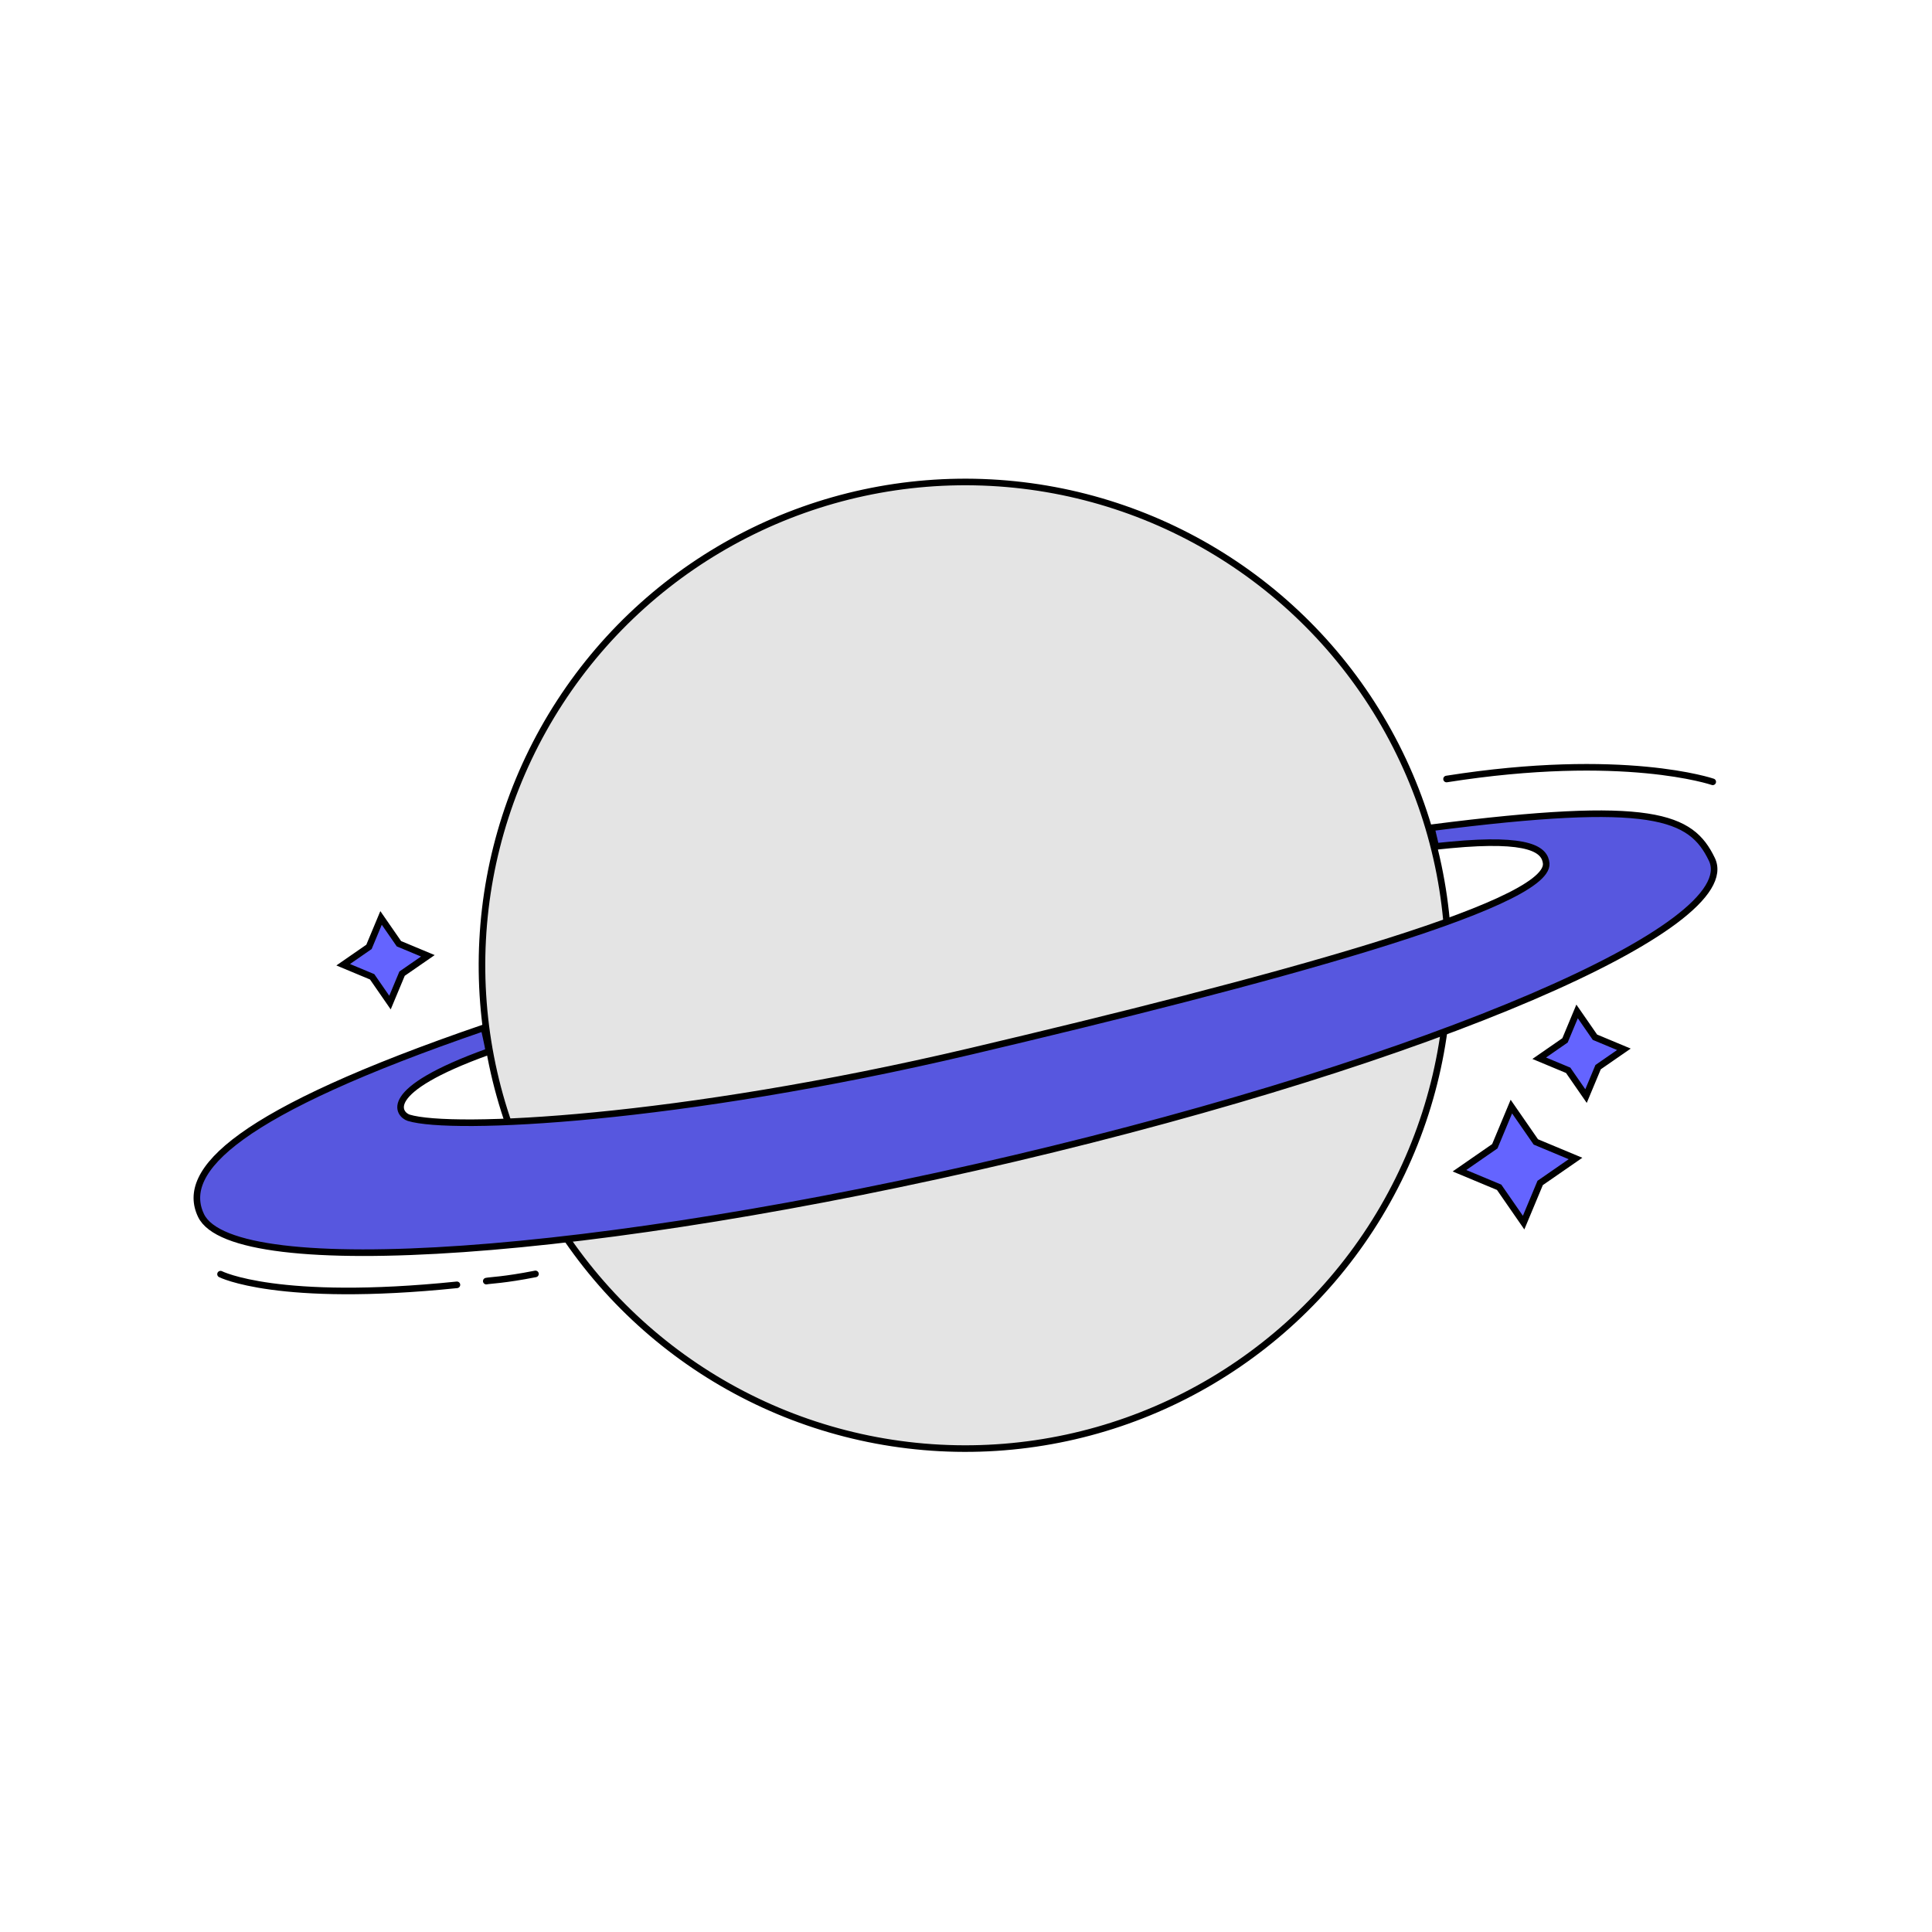 <svg xmlns="http://www.w3.org/2000/svg" width="220" height="220" viewBox="0 0 220 220"><g id="Group_16794" data-name="Group 16794" transform="translate(-7310 -1578)"><rect id="Rectangle_5142" data-name="Rectangle 5142" width="220" height="220" transform="translate(7310 1578)" fill="rgba(255,255,255,0)"></rect><g id="Group_16790" data-name="Group 16790" transform="translate(7310 1578)"><g id="Group_12550" data-name="Group 12550" transform="translate(0 0)"><g id="Group_12549" data-name="Group 12549" transform="translate(0 104.158) rotate(-42)"><ellipse id="Ellipse_430" data-name="Ellipse 430" cx="55.035" cy="55.035" rx="55.035" ry="55.035" transform="translate(0 77.831) rotate(-45)" fill="#e4e4e4" stroke="#000" stroke-width="0.75"></ellipse></g><path id="Path_63065" data-name="Path 63065" d="M3456.38,246.929c-2.36-4.9-6.679-6.831-31.936-3.593l.5,2.122c.478-.051.942-.1,1.693-.168,9.093-.855,10.732.571,10.883,2.117.31,4.819-31.959,13.47-65.518,21.383s-59.149,9.074-64.016,7.57c-1.1-.359-3.457-3.031,9.129-7.549-.059-.532-.559-2.7-.559-2.7-28.1,9.636-34.677,16.263-32.213,21.382,3.661,7.6,45.14,4.687,92.646-6.515S3460.042,254.533,3456.38,246.929Z" transform="translate(-3261.449 -149.079)" fill="#5757df" stroke="#000" stroke-width="0.75"></path></g><path id="Path_63072" data-name="Path 63072" d="M4.844,0,3.132,3.132,0,4.845,3.132,6.557,4.844,9.688,6.557,6.557,9.689,4.845,6.557,3.132Z" transform="matrix(0.995, -0.105, 0.105, 0.995, 38.572, 105.035)" fill="#6464ff" stroke="#000" stroke-width="0.75"></path><path id="Path_63073" data-name="Path 63073" d="M6.639,0,4.292,4.292,0,6.64,4.292,8.987l2.347,4.292L8.987,8.987,13.279,6.64,8.987,4.292Z" transform="matrix(0.995, -0.105, 0.105, 0.995, 165.496, 126.706)" fill="#6464ff" stroke="#000" stroke-width="0.75"></path><path id="Path_63074" data-name="Path 63074" d="M4.844,0,3.132,3.132,0,4.845,3.132,6.557,4.844,9.688,6.557,6.557,9.689,4.845,6.557,3.132Z" transform="matrix(0.995, -0.105, 0.105, 0.995, 174.766, 115.682)" fill="#6464ff" stroke="#000" stroke-width="0.75"></path><path id="Path_63075" data-name="Path 63075" d="M16319.566,4428.13s6.484,3.317,26.918,1.215" transform="translate(-16294.454 -4283.039)" fill="none" stroke="#000" stroke-linecap="round" stroke-width="0.75"></path><path id="Path_63077" data-name="Path 63077" d="M0,0C.419,0,1.982.342,5.642.46" transform="translate(55.373 145.883) rotate(-13)" fill="none" stroke="#000" stroke-linecap="round" stroke-width="0.75"></path><path id="Path_63076" data-name="Path 63076" d="M0,0S10.168,3.5,30.311.322" transform="translate(195.032 89.029) rotate(180)" fill="none" stroke="#000" stroke-linecap="round" stroke-width="0.75"></path></g></g></svg>